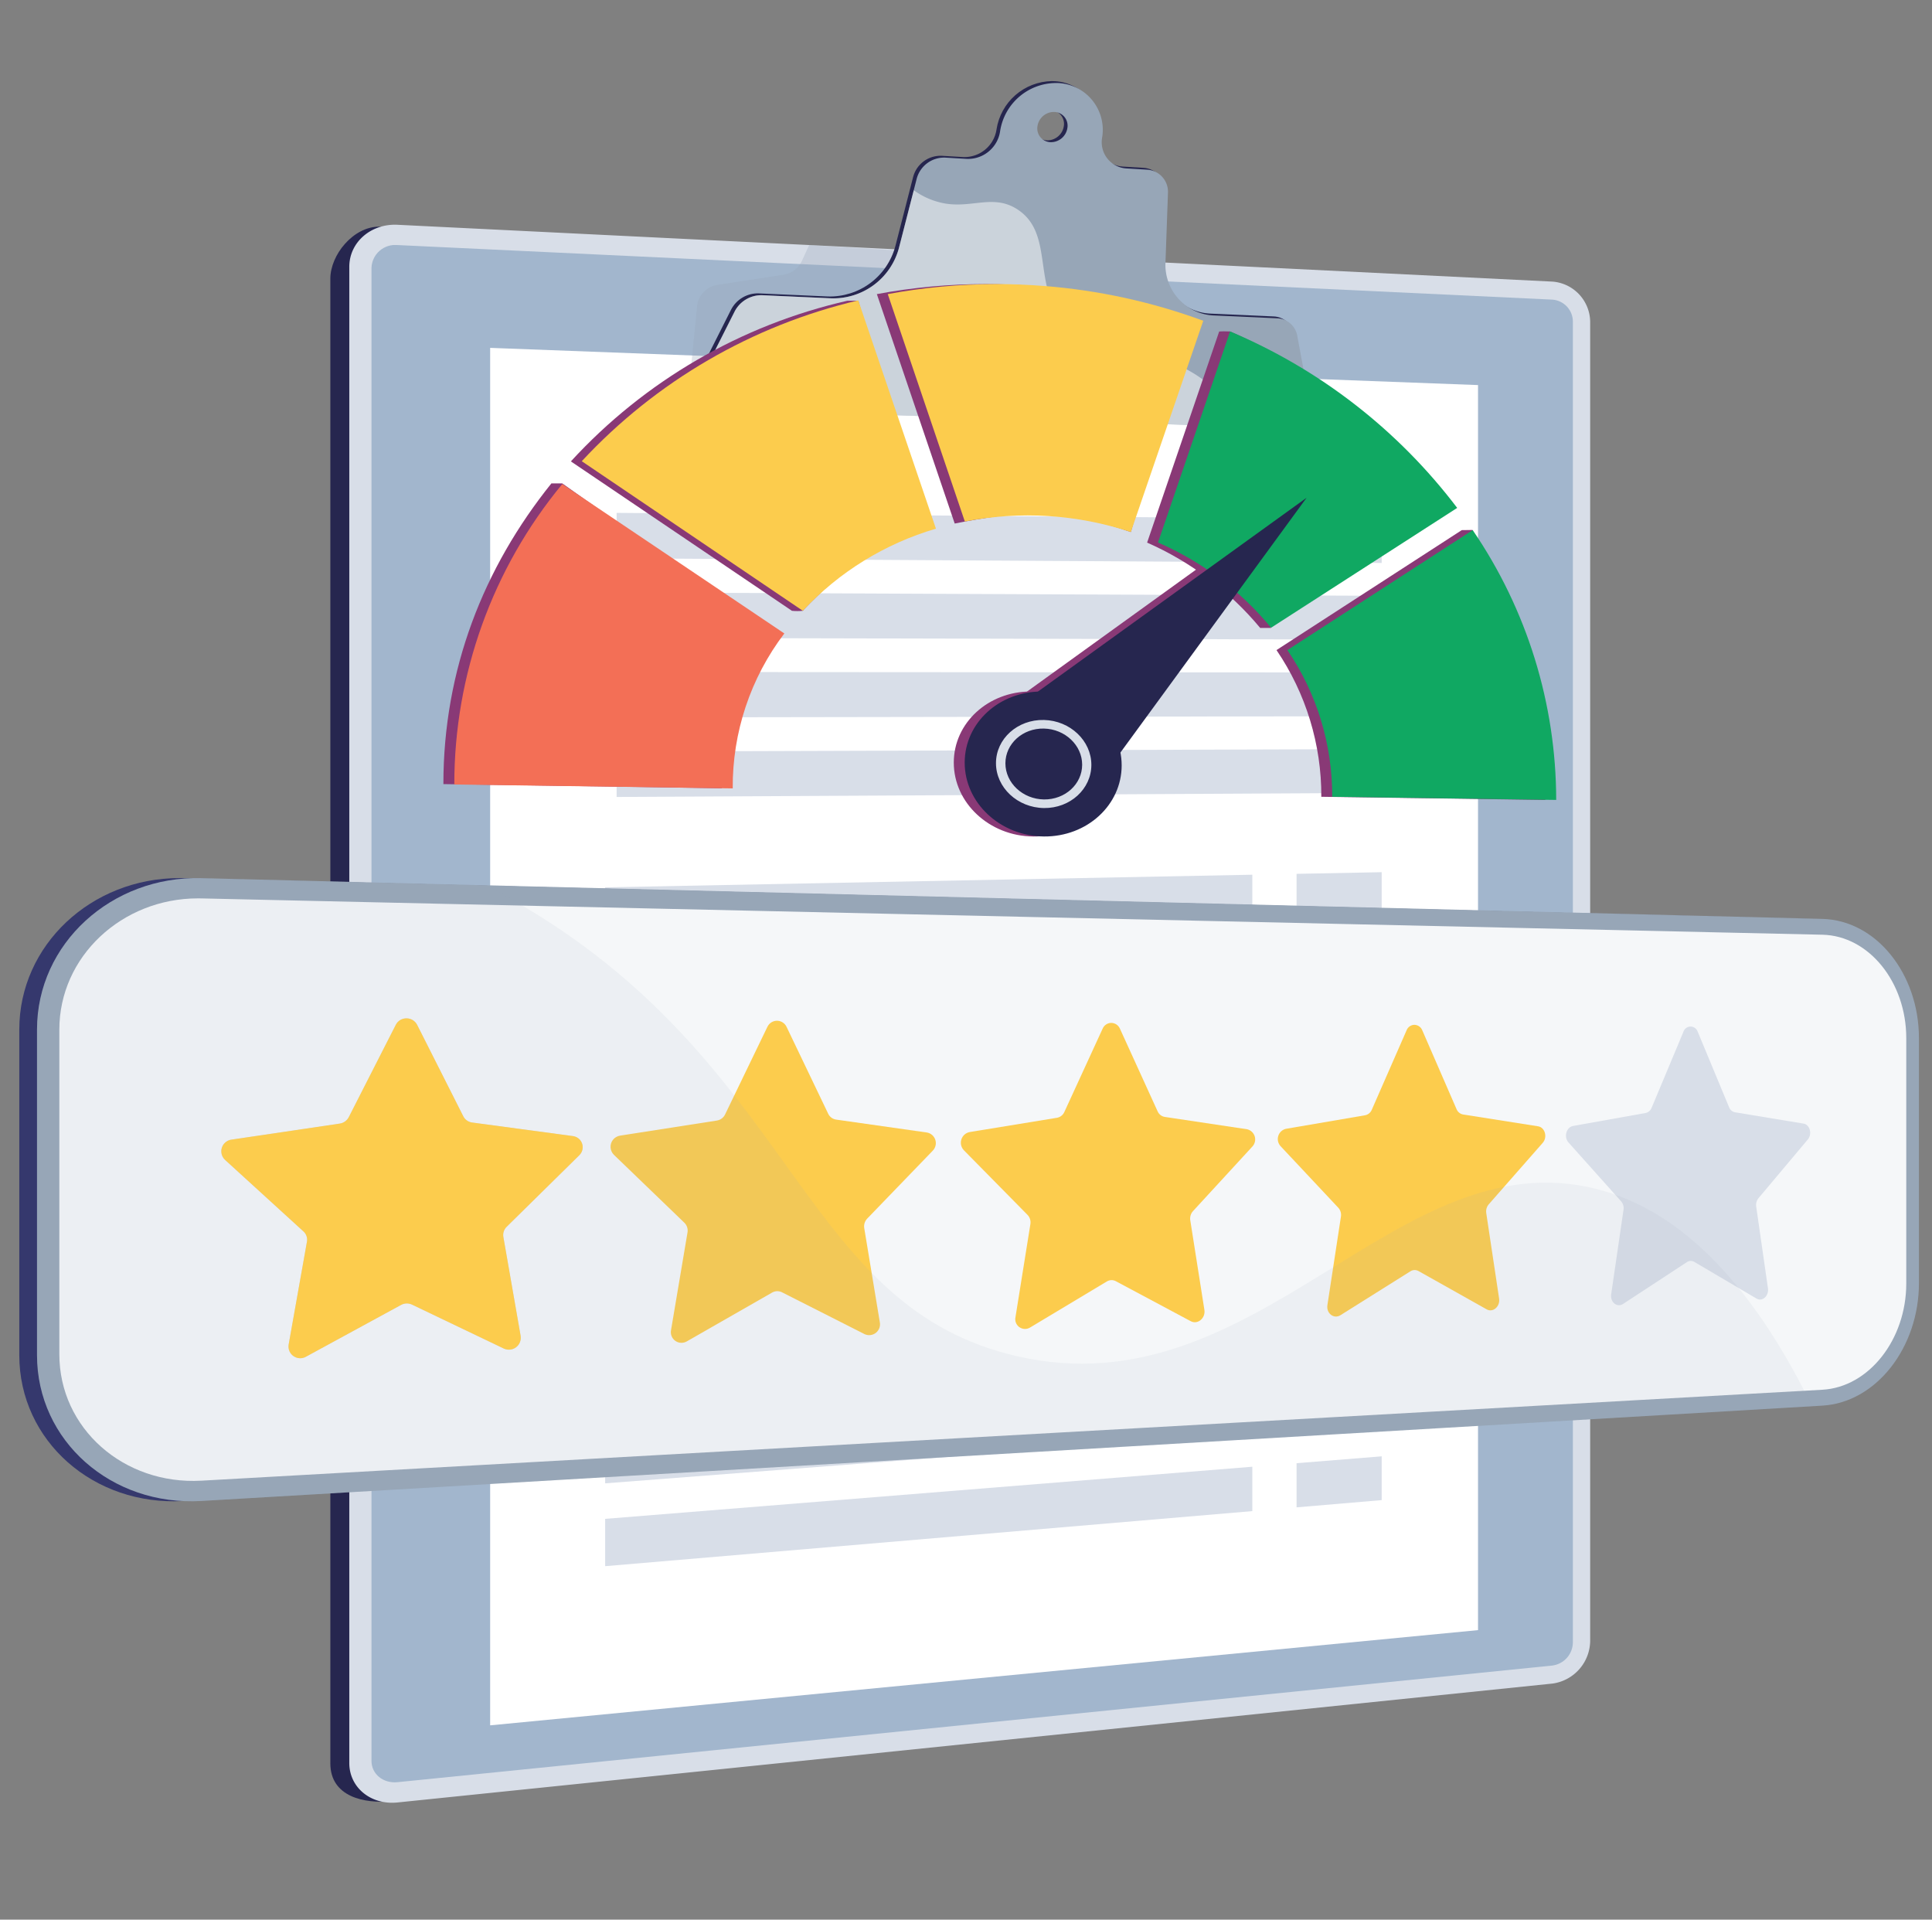 <?xml version="1.0" encoding="UTF-8"?> <svg xmlns="http://www.w3.org/2000/svg" xmlns:xlink="http://www.w3.org/1999/xlink" width="456" height="453" viewBox="0 0 456 453"><rect x="0" y="0" width="456" height="453" fill="#808080" stroke="none"/><defs><clipPath id="clip-path"><rect id="Rectangle_33955" data-name="Rectangle 33955" width="456" height="453" transform="translate(-6750 2217)" fill="rgba(255,255,255,0.44)" stroke="#707070" stroke-width="1"></rect></clipPath><clipPath id="clip-path-2"><rect id="Rectangle_33953" data-name="Rectangle 33953" width="516.02" height="478.816" fill="none"></rect></clipPath><clipPath id="clip-path-3"><path id="Path_109452" data-name="Path 109452" d="M520.25,557.038V907.379c0,7.963,8.134,9.566,14.4,8.926l269.578-27.531a10.231,10.231,0,0,0,8.9-10.067V570.1a9.578,9.578,0,0,0-8.9-9.592L532.157,544.764q-.2-.01-.407-.01c-6.1,0-11.5,6.667-11.5,12.284" transform="translate(-520.25 -544.754)" fill="none"></path></clipPath><linearGradient id="linear-gradient" x1="-0.315" y1="1.027" x2="-0.314" y2="1.027" gradientUnits="objectBoundingBox"><stop offset="0" stop-color="#444b8c"></stop><stop offset="0.996" stop-color="#26264f"></stop><stop offset="1" stop-color="#26264f"></stop></linearGradient><clipPath id="clip-path-4"><rect id="Rectangle_33923" data-name="Rectangle 33923" width="516.02" height="478.817" fill="none"></rect></clipPath><clipPath id="clip-path-5"><rect id="Rectangle_33921" data-name="Rectangle 33921" width="283.569" height="362.769" fill="none"></rect></clipPath><clipPath id="clip-path-6"><path id="Path_109454" data-name="Path 109454" d="M581.2,931.972c-3.38.341-6.137-1.917-6.137-5.036V574.609a5.6,5.6,0,0,1,6.137-5.365L853.8,582.122a5.209,5.209,0,0,1,4.823,5.229V898.958a5.568,5.568,0,0,1-4.823,5.489Z" transform="translate(-575.06 -569.237)" fill="none"></path></clipPath><clipPath id="clip-path-7"><rect id="Rectangle_33922" data-name="Rectangle 33922" width="93.185" height="35.805" fill="none"></rect></clipPath><clipPath id="clip-path-8"><path id="Path_109457" data-name="Path 109457" d="M1081.632,364.793a3.242,3.242,0,0,1-3.021-3.788,3.928,3.928,0,0,1,4.047-3.339,3.242,3.242,0,0,1,3.01,3.788,3.94,3.94,0,0,1-3.816,3.347c-.073,0-.147,0-.22-.007m-11.84-2.59a7.488,7.488,0,0,1-1.035,2.87,7.658,7.658,0,0,1-6.867,3.665l-5.046-.3a6.69,6.69,0,0,0-6.738,4.983l-4.2,16.358a16.024,16.024,0,0,1-15.928,11.861l-16.334-.732a7.1,7.1,0,0,0-6.532,3.884l-9.843,19.531a2.259,2.259,0,0,0,1.943,3.386l141.647,4.7a2.631,2.631,0,0,0,2.58-3.03l-3.508-18.873a4.986,4.986,0,0,0-4.747-4.154l-14.89-.667a11.956,11.956,0,0,1-11.465-12.748l.575-16.115a5.23,5.23,0,0,0-4.947-5.543l-4.892-.292a6.194,6.194,0,0,1-5.691-7.314,11.048,11.048,0,0,0-10.238-12.83c-.276-.019-.552-.028-.826-.028a13.448,13.448,0,0,0-13.022,11.386" transform="translate(-996.989 -350.817)" fill="none"></path></clipPath><linearGradient id="linear-gradient-2" x1="-1.196" y1="5.103" x2="-1.194" y2="5.103" xlink:href="#linear-gradient"></linearGradient><clipPath id="clip-path-10"><rect id="Rectangle_33925" data-name="Rectangle 33925" width="130.955" height="55.848" fill="none"></rect></clipPath><clipPath id="clip-path-11"><path id="Path_109480" data-name="Path 109480" d="M105.745,1448.406v76.83c0,20.271,17.579,35.669,38.794,34.421l382.6-22.505c12.682-.746,22.791-13.694,22.791-28.933v-57.76c0-15.239-10.109-27.847-22.791-28.166l-382.6-9.615c-.343-.009-.689-.013-1.03-.013-20.753,0-37.764,15.8-37.764,35.741" transform="translate(-105.745 -1412.665)" fill="none"></path></clipPath><linearGradient id="linear-gradient-3" x1="-0.042" y1="1.542" x2="-0.042" y2="1.542" xlink:href="#linear-gradient"></linearGradient><clipPath id="clip-path-13"><path id="Path_109482" data-name="Path 109482" d="M159.119,1470.692v76.6c0,17.488,15.2,30.863,33.523,29.835l382.6-21.459c10.987-.616,19.8-11.861,19.8-25.077v-57.889c0-13.215-8.809-24.164-19.8-24.41l-382.6-8.569c-.265-.006-.528-.009-.792-.009-17.97,0-32.731,13.738-32.731,30.973" transform="translate(-159.119 -1439.719)" fill="none"></path></clipPath><linearGradient id="linear-gradient-4" x1="-0.192" y1="0.851" x2="-0.192" y2="0.851" gradientUnits="objectBoundingBox"><stop offset="0" stop-color="#ebeff2"></stop><stop offset="0.004" stop-color="#ebeff2"></stop><stop offset="1" stop-color="#fff"></stop></linearGradient><clipPath id="clip-path-15"><path id="Path_109484" data-name="Path 109484" d="M930.623,1604.152l-9.993,20.683a2.59,2.59,0,0,1-1.928,1.44l-22.852,3.561a2.661,2.661,0,0,0-1.462,4.527l16.629,16.024a2.589,2.589,0,0,1,.744,2.3l-3.892,23.067a2.51,2.51,0,0,0,3.761,2.616l20.083-11.49a2.467,2.467,0,0,1,2.344-.078L953.6,1676.7a2.562,2.562,0,0,0,3.554-2.825l-3.678-22.194a2.661,2.661,0,0,1,.706-2.274l15.454-16.009a2.545,2.545,0,0,0-1.334-4.293l-21.473-3.054a2.461,2.461,0,0,1-1.866-1.388l-9.816-20.483a2.5,2.5,0,0,0-2.272-1.453,2.469,2.469,0,0,0-2.246,1.428" transform="translate(-893.586 -1602.724)" fill="none"></path></clipPath><clipPath id="clip-path-16"><path id="Path_109485" data-name="Path 109485" d="M1393.923,1606.938l-9.036,19.668a2.357,2.357,0,0,1-1.743,1.368l-20.642,3.375a2.566,2.566,0,0,0-1.32,4.3l15.016,15.241a2.544,2.544,0,0,1,.672,2.187L1373.355,1675a2.3,2.3,0,0,0,3.4,2.493l18.156-10.891a2.136,2.136,0,0,1,2.121-.071l17.688,9.446c1.63.87,3.53-.715,3.219-2.682l-3.332-21.129a2.615,2.615,0,0,1,.639-2.163l14.005-15.228a2.462,2.462,0,0,0-1.21-4.089l-19.455-2.916a2.244,2.244,0,0,1-1.69-1.321l-8.884-19.487a2.254,2.254,0,0,0-2.055-1.381,2.227,2.227,0,0,0-2.032,1.359" transform="translate(-1360.459 -1605.579)" fill="none"></path></clipPath><clipPath id="clip-path-17"><path id="Path_109486" data-name="Path 109486" d="M1813.26,1609.463l-8.211,18.748a2.16,2.16,0,0,1-1.583,1.3l-18.737,3.207a2.482,2.482,0,0,0-1.2,4.095l13.627,14.531a2.5,2.5,0,0,1,.61,2.084l-3.192,20.88c-.3,1.952,1.526,3.359,3.084,2.381l16.494-10.351a1.864,1.864,0,0,1,1.928-.064l16.089,9.037c1.483.833,3.212-.677,2.93-2.553l-3.033-20.162a2.574,2.574,0,0,1,.582-2.063l12.751-14.519c1.178-1.342.528-3.646-1.1-3.9l-17.708-2.79a2.06,2.06,0,0,1-1.537-1.26l-8.079-18.583a2.048,2.048,0,0,0-1.868-1.317,2.024,2.024,0,0,0-1.848,1.3" transform="translate(-1782.877 -1608.167)" fill="none"></path></clipPath><clipPath id="clip-path-19"><rect id="Rectangle_33934" data-name="Rectangle 33934" width="418.963" height="147.061" fill="none"></rect></clipPath><clipPath id="clip-path-20"><path id="Path_109489" data-name="Path 109489" d="M416.063,1601.064l-11.11,21.81a2.871,2.871,0,0,1-2.144,1.519l-25.438,3.77a2.772,2.772,0,0,0-1.629,4.779l18.516,16.891a2.641,2.641,0,0,1,.828,2.426l-4.331,24.342a2.764,2.764,0,0,0,4.185,2.751l22.334-12.159a2.872,2.872,0,0,1,2.605-.087l21.7,10.385a2.811,2.811,0,0,0,3.943-2.983l-4.082-23.371a2.716,2.716,0,0,1,.783-2.4l17.139-16.875a2.641,2.641,0,0,0-1.479-4.519l-23.822-3.206a2.721,2.721,0,0,1-2.072-1.462l-10.9-21.586a2.794,2.794,0,0,0-2.526-1.532,2.759,2.759,0,0,0-2.494,1.5" transform="translate(-374.85 -1599.56)" fill="none"></path></clipPath><clipPath id="clip-path-21"><path id="Path_109490" data-name="Path 109490" d="M696.4,886.836c-16.01,19.946-25.487,43.925-25.487,70.956l65.713.976a59.8,59.8,0,0,1,12.182-36.6l-49.834-35.331Z" transform="translate(-670.915 -886.836)" fill="none"></path></clipPath><linearGradient id="linear-gradient-5" x1="-1.271" y1="3.56" x2="-1.269" y2="3.56" gradientUnits="objectBoundingBox"><stop offset="0" stop-color="#311944"></stop><stop offset="1" stop-color="#893976"></stop></linearGradient><clipPath id="clip-path-22"><path id="Path_109491" data-name="Path 109491" d="M906.039,643.45a126.768,126.768,0,0,0-65.261,37.911l52.059,35.179.113.079a12.388,12.388,0,0,0,2.574,0c.093,0,.126-.181.191-.248,8.093-8.4,16.881-15.581,28.657-19.1L908.612,643.45Z" transform="translate(-840.778 -643.45)" fill="none"></path></clipPath><linearGradient id="linear-gradient-6" x1="-1.998" y1="4.304" x2="-1.996" y2="4.304" xlink:href="#linear-gradient-5"></linearGradient><clipPath id="clip-path-23"><path id="Path_109492" data-name="Path 109492" d="M1248.522,623.635l18.374,54.143c6-1.184,14.41-2.67,20.83-2.352a79.013,79.013,0,0,1,20.738,4.357l14.522-49.853a140.384,140.384,0,0,0-37.594-8.213q-5.666-.447-11.256-.445a139.178,139.178,0,0,0-25.614,2.364" transform="translate(-1248.522 -621.272)" fill="none"></path></clipPath><linearGradient id="linear-gradient-7" x1="-3.601" y1="4.856" x2="-3.598" y2="4.856" xlink:href="#linear-gradient-5"></linearGradient><clipPath id="clip-path-24"><path id="Path_109493" data-name="Path 109493" d="M1625.669,684.23l-17.012,49.82a72.9,72.9,0,0,1,26.686,20.133h2.573l-.388-1.429,41.743-26.891c-12.87-17.163-30.013-32.249-50.9-41.584-.043-.019-.082-.055-.129-.055-1.059,0-1.076-.035-1.453-.035-.2,0-.5.01-1.121.041" transform="translate(-1608.657 -684.189)" fill="none"></path></clipPath><linearGradient id="linear-gradient-8" x1="-2.747" y1="3.775" x2="-2.745" y2="3.775" xlink:href="#linear-gradient-5"></linearGradient><clipPath id="clip-path-25"><path id="Path_109494" data-name="Path 109494" d="M1824.813,948.874l-43.736,28.31a61.075,61.075,0,0,1,10.578,34.62l52.865.74a112.891,112.891,0,0,0-18.369-61.638c-.243-.378,1.673-1.925,1.236-2.032a.868.868,0,0,0-.253-.039c-.19,0-.6.039-2.32.039" transform="translate(-1781.077 -948.835)" fill="none"></path></clipPath><linearGradient id="linear-gradient-9" x1="-3.96" y1="4.092" x2="-3.958" y2="4.092" xlink:href="#linear-gradient-5"></linearGradient><clipPath id="clip-path-26"><path id="Path_109495" data-name="Path 109495" d="M1411.377,956.437l20.29,17.539,49.719-68.035Z" transform="translate(-1411.377 -905.941)" fill="none"></path></clipPath><linearGradient id="linear-gradient-10" x1="-2.424" y1="3.414" x2="-2.423" y2="3.414" xlink:href="#linear-gradient-5"></linearGradient><clipPath id="clip-path-27"><path id="Path_109496" data-name="Path 109496" d="M1351.038,1180.85c0,9.541,8.424,17.347,18.712,17.433,10.174.085,18.339-7.427,18.339-16.778s-8.165-17.152-18.339-17.426q-.277-.007-.552-.007c-10.035,0-18.16,7.409-18.16,16.779" transform="translate(-1351.038 -1164.072)" fill="none"></path></clipPath><linearGradient id="linear-gradient-11" x1="-6.458" y1="7.949" x2="-6.454" y2="7.949" xlink:href="#linear-gradient-5"></linearGradient><clipPath id="clip-path-28"><path id="Path_109497" data-name="Path 109497" d="M1404.07,1220.74c-5.009-.066-9.1-3.89-9.1-8.525s4.1-8.315,9.1-8.2c4.982.111,9.015,3.934,9.015,8.524,0,4.549-3.963,8.206-8.884,8.205h-.131m-11.325-8.564c0,5.765,5.1,10.517,11.325,10.592,6.185.074,11.187-4.5,11.187-10.194s-5-10.445-11.187-10.59c-.1,0-.192,0-.289,0-6.1,0-11.037,4.519-11.037,10.195" transform="translate(-1392.745 -1201.981)" fill="none"></path></clipPath><linearGradient id="linear-gradient-12" x1="-10.958" y1="12.747" x2="-10.95" y2="12.747" xlink:href="#linear-gradient-5"></linearGradient><clipPath id="clip-path-29"><path id="Path_109498" data-name="Path 109498" d="M685.445,958.579l65.713.92a59.69,59.69,0,0,1,12.182-36.563l-52.407-35.257a111.034,111.034,0,0,0-25.487,70.9" transform="translate(-685.445 -887.679)" fill="none"></path></clipPath><clipPath id="clip-path-30"><path id="Path_109499" data-name="Path 109499" d="M855.309,680.953l52.172,35.294A69.889,69.889,0,0,1,938.9,696.871L920.569,643a129.542,129.542,0,0,0-65.26,37.95" transform="translate(-855.309 -643.003)" fill="none"></path></clipPath><clipPath id="clip-path-31"><path id="Path_109500" data-name="Path 109500" d="M1263.053,623.635l18.191,53.665a77.439,77.439,0,0,1,39.177,2.482l17.1-49.853a140.383,140.383,0,0,0-37.594-8.213q-5.666-.447-11.256-.445a139.174,139.174,0,0,0-25.614,2.364" transform="translate(-1263.053 -621.272)" fill="none"></path></clipPath><clipPath id="clip-path-32"><path id="Path_109501" data-name="Path 109501" d="M1623.188,734.166a71.424,71.424,0,0,1,26.686,20.112L1693.8,726a131.25,131.25,0,0,0-53.6-41.644Z" transform="translate(-1623.188 -684.357)" fill="none"></path></clipPath><clipPath id="clip-path-33"><path id="Path_109502" data-name="Path 109502" d="M1795.607,977.364a61.074,61.074,0,0,1,10.578,34.62l52.865.74a113.143,113.143,0,0,0-19.707-63.67Z" transform="translate(-1795.607 -949.054)" fill="none"></path></clipPath><clipPath id="clip-path-34"><path id="Path_109503" data-name="Path 109503" d="M1425.908,956.437l20.29,17.539,49.719-68.035Z" transform="translate(-1425.908 -905.941)" fill="none"></path></clipPath><linearGradient id="linear-gradient-13" x1="-2.451" y1="3.414" x2="-2.449" y2="3.414" xlink:href="#linear-gradient"></linearGradient><clipPath id="clip-path-35"><path id="Path_109504" data-name="Path 109504" d="M1365.568,1180.85c0,9.541,8.425,17.347,18.712,17.433,10.174.085,18.339-7.427,18.339-16.778s-8.166-17.152-18.339-17.426q-.277-.007-.552-.007c-10.035,0-18.16,7.409-18.16,16.779" transform="translate(-1365.568 -1164.072)" fill="none"></path></clipPath><linearGradient id="linear-gradient-14" x1="-6.528" y1="7.949" x2="-6.523" y2="7.949" xlink:href="#linear-gradient"></linearGradient></defs><g id="score" transform="translate(6750 -2217)" clip-path="url(#clip-path)"><g id="Group_88346" data-name="Group 88346" transform="translate(-6764.178 2174)"><g id="Group_88345" data-name="Group 88345" clip-path="url(#clip-path-2)"><g id="Group_88274" data-name="Group 88274" transform="translate(92.146 96.487)"><g id="Group_88273" data-name="Group 88273" clip-path="url(#clip-path-3)"><rect id="Rectangle_33919" data-name="Rectangle 33919" width="292.878" height="372.191" transform="translate(0 0)" fill="url(#linear-gradient)"></rect></g></g><g id="Group_88284" data-name="Group 88284" transform="translate(0 0)"><g id="Group_88283" data-name="Group 88283" clip-path="url(#clip-path-4)"><path id="Path_109453" data-name="Path 109453" d="M829.493,555.585,556.885,542.175c-6.266-.308-11.37,4.132-11.37,9.918V905.172c0,5.787,5.1,9.952,11.37,9.307l272.608-28.058a10.284,10.284,0,0,0,8.9-10.146V565.253a9.622,9.622,0,0,0-8.9-9.668" transform="translate(-448.894 -446.132)" fill="#d8dee8"></path><g id="Group_88279" data-name="Group 88279" transform="translate(101.854 100.824)" opacity="0.3" style="mix-blend-mode: multiply;isolation: isolate"><g id="Group_88278" data-name="Group 88278"><g id="Group_88277" data-name="Group 88277" clip-path="url(#clip-path-5)"><g id="Group_88276" data-name="Group 88276" transform="translate(0 -0.001)"><g id="Group_88275" data-name="Group 88275" clip-path="url(#clip-path-6)"><rect id="Rectangle_33920" data-name="Rectangle 33920" width="283.568" height="363.229" transform="translate(0 -0.152)" fill="#20588c"></rect></g></g></g></g></g><path id="Path_109455" data-name="Path 109455" d="M966.374,1008.832,733.211,1031.3V706.245l233.163,8.781Z" transform="translate(-603.345 -581.155)" fill="#fff"></path><g id="Group_88282" data-name="Group 88282" transform="translate(176.586 100.824)" opacity="0.3" style="mix-blend-mode: multiply;isolation: isolate"><g id="Group_88281" data-name="Group 88281"><g id="Group_88280" data-name="Group 88280" clip-path="url(#clip-path-7)"><path id="Path_109456" data-name="Path 109456" d="M1090.174,603.876l-93.185,1.166,2.09-21.015a5.7,5.7,0,0,1,4.731-5.371l15.781-2.425a5.677,5.677,0,0,0,4.27-3.277l1.711-3.716,41.278,2.549Z" transform="translate(-996.989 -569.237)" fill="#97a6b7"></path></g></g></g></g></g><g id="Group_88286" data-name="Group 88286" transform="translate(176.586 62.137)"><g id="Group_88285" data-name="Group 88285" clip-path="url(#clip-path-8)"><rect id="Rectangle_33924" data-name="Rectangle 33924" width="147.262" height="81.647" transform="translate(-0.522 0)" fill="url(#linear-gradient-2)"></rect></g></g><g id="Group_88291" data-name="Group 88291" transform="translate(0 0)"><g id="Group_88290" data-name="Group 88290" clip-path="url(#clip-path-4)"><path id="Path_109458" data-name="Path 109458" d="M1144.672,412.975a4.986,4.986,0,0,0-4.747-4.154l-14.89-.667a11.956,11.956,0,0,1-11.465-12.748l.575-16.115a5.23,5.23,0,0,0-4.947-5.543l-4.892-.292a6.194,6.194,0,0,1-5.691-7.314,11.048,11.048,0,0,0-10.238-12.83,13.408,13.408,0,0,0-13.848,11.358,7.49,7.49,0,0,1-1.034,2.87,7.659,7.659,0,0,1-6.867,3.665l-5.046-.3a6.691,6.691,0,0,0-6.738,4.983l-4.2,16.358a16.024,16.024,0,0,1-15.928,11.861l-16.334-.732a7.1,7.1,0,0,0-6.532,3.884l-9.843,19.53a2.26,2.26,0,0,0,1.943,3.386l141.647,4.7a2.631,2.631,0,0,0,2.58-3.03Zm-58.3-45.716a3.242,3.242,0,0,1-3.021-3.788,3.927,3.927,0,0,1,4.047-3.339,3.242,3.242,0,0,1,3.01,3.788,3.929,3.929,0,0,1-4.036,3.34" transform="translate(-824.301 -290.71)" fill="#97a6b7"></path><g id="Group_88289" data-name="Group 88289" transform="translate(177.426 87.892)" opacity="0.5" style="mix-blend-mode: soft-light;isolation: isolate"><g id="Group_88288" data-name="Group 88288"><g id="Group_88287" data-name="Group 88287" clip-path="url(#clip-path-10)"><path id="Path_109459" data-name="Path 109459" d="M1120.432,539.579c-12.635-7.8-22.33-2.269-30.2-11.067-8.43-9.418-2.744-21.816-11.467-27.667-5.584-3.745-10.566-.442-17.06-1.456a17.907,17.907,0,0,1-7.553-3.159l-3.5,13.643a16.025,16.025,0,0,1-15.928,11.861L1018.386,521a7.1,7.1,0,0,0-6.532,3.884l-9.843,19.531a2.259,2.259,0,0,0,1.943,3.385l128.728,4.276a38.4,38.4,0,0,0-12.25-12.5" transform="translate(-1001.728 -496.231)" fill="#fff"></path></g></g></g><path id="Path_109460" data-name="Path 109460" d="M1082.3,937.9l-180.579-1.1V926.078l180.579,1.493Z" transform="translate(-742.005 -762.052)" fill="#d8dee8"></path><path id="Path_109461" data-name="Path 109461" d="M1082.3,1043.2l-180.579-.411v-10.723l180.579.8Z" transform="translate(-742.005 -849.267)" fill="#d8dee8"></path><path id="Path_109462" data-name="Path 109462" d="M1082.3,1148.5l-180.579.279v-10.722l180.579.115Z" transform="translate(-742.005 -936.485)" fill="#d8dee8"></path><path id="Path_109463" data-name="Path 109463" d="M1082.3,1251.133l-180.579.968v-10.722l180.579-.574Z" transform="translate(-742.005 -1021.033)" fill="#d8dee8"></path><path id="Path_109464" data-name="Path 109464" d="M1039.206,1418.643l-152.745,3.679v-11.167l152.745-2.981Z" transform="translate(-729.451 -1158.759)" fill="#d8dee8"></path><path id="Path_109465" data-name="Path 109465" d="M1039.206,1522.121l-152.745,4.9v-11.166l152.745-4.2Z" transform="translate(-729.451 -1243.909)" fill="#d8dee8"></path><path id="Path_109466" data-name="Path 109466" d="M1039.206,1625.6l-152.745,6.123v-11.166l152.745-5.425Z" transform="translate(-729.451 -1329.058)" fill="#d8dee8"></path><path id="Path_109467" data-name="Path 109467" d="M1039.206,1729.076l-152.745,7.345v-11.167l152.745-6.647Z" transform="translate(-729.451 -1414.208)" fill="#d8dee8"></path><path id="Path_109468" data-name="Path 109468" d="M1827.9,1415.139l-20.093.484V1405.2l20.093-.392Z" transform="translate(-1487.607 -1155.99)" fill="#d8dee8"></path><path id="Path_109469" data-name="Path 109469" d="M1827.9,1517.237l-20.093.645v-10.421l20.093-.553Z" transform="translate(-1487.607 -1240.005)" fill="#d8dee8"></path><path id="Path_109470" data-name="Path 109470" d="M1827.9,1619.335l-20.093.805V1609.72l20.093-.714Z" transform="translate(-1487.607 -1324.02)" fill="#d8dee8"></path><path id="Path_109471" data-name="Path 109471" d="M1827.9,1721.434l-20.093.966v-10.421l20.093-.874Z" transform="translate(-1487.607 -1408.034)" fill="#d8dee8"></path><path id="Path_109472" data-name="Path 109472" d="M1039.206,1897l-152.745,9.328v-11.166l152.745-8.63Z" transform="translate(-729.451 -1552.387)" fill="#d8dee8"></path><path id="Path_109473" data-name="Path 109473" d="M1039.206,2000.474l-152.745,10.55v-11.166l152.745-9.852Z" transform="translate(-729.451 -1637.537)" fill="#d8dee8"></path><path id="Path_109474" data-name="Path 109474" d="M1039.206,2103.952l-152.745,11.772v-11.166l152.745-11.074Z" transform="translate(-729.451 -1722.686)" fill="#d8dee8"></path><path id="Path_109475" data-name="Path 109475" d="M1039.206,2207.429l-152.745,12.994v-11.167l152.745-12.3Z" transform="translate(-729.451 -1807.836)" fill="#d8dee8"></path><path id="Path_109476" data-name="Path 109476" d="M1827.9,1887.117l-20.093,1.227v-10.421l20.093-1.135Z" transform="translate(-1487.607 -1544.372)" fill="#d8dee8"></path><path id="Path_109477" data-name="Path 109477" d="M1827.9,1989.215,1807.8,1990.6v-10.421l20.093-1.3Z" transform="translate(-1487.607 -1628.386)" fill="#d8dee8"></path><path id="Path_109478" data-name="Path 109478" d="M1827.9,2091.314l-20.093,1.549v-10.421l20.093-1.457Z" transform="translate(-1487.607 -1712.401)" fill="#d8dee8"></path><path id="Path_109479" data-name="Path 109479" d="M1827.9,2193.412l-20.093,1.709V2184.7l20.093-1.618Z" transform="translate(-1487.607 -1796.416)" fill="#d8dee8"></path></g></g><g id="Group_88293" data-name="Group 88293" transform="translate(18.73 250.211)"><g id="Group_88292" data-name="Group 88292" clip-path="url(#clip-path-11)"><rect id="Rectangle_33927" data-name="Rectangle 33927" width="444.187" height="148.241" transform="translate(0 -0.002)" fill="url(#linear-gradient-3)"></rect></g></g><g id="Group_88295" data-name="Group 88295" transform="translate(0 0)"><g id="Group_88294" data-name="Group 88294" clip-path="url(#clip-path-4)"><path id="Path_109481" data-name="Path 109481" d="M550.752,1422.294l-382.6-9.615c-21.215-.533-38.794,15.457-38.794,35.727v76.831c0,20.27,17.579,35.668,38.794,34.42l382.6-22.5c12.682-.746,22.791-13.694,22.791-28.933v-57.76c0-15.239-10.109-27.846-22.791-28.165" transform="translate(-106.445 -1162.455)" fill="#97a6b7"></path></g></g><g id="Group_88297" data-name="Group 88297" transform="translate(28.183 255.003)"><g id="Group_88296" data-name="Group 88296" clip-path="url(#clip-path-13)"><rect id="Rectangle_33929" data-name="Rectangle 33929" width="355.467" height="440.168" transform="matrix(0.55, -0.835, 0.835, 0.55, -63.608, 96.522)" fill="url(#linear-gradient-4)"></rect></g></g><g id="Group_88299" data-name="Group 88299" transform="translate(0 0)"><g id="Group_88298" data-name="Group 88298" clip-path="url(#clip-path-4)"><path id="Path_109483" data-name="Path 109483" d="M421.084,1601.093l10.9,21.587a2.721,2.721,0,0,0,2.072,1.461l23.822,3.206a2.641,2.641,0,0,1,1.479,4.519l-17.139,16.875a2.715,2.715,0,0,0-.783,2.4l4.082,23.371a2.811,2.811,0,0,1-3.943,2.983l-21.7-10.385a2.873,2.873,0,0,0-2.605.087l-22.334,12.159a2.764,2.764,0,0,1-4.185-2.751l4.331-24.342a2.641,2.641,0,0,0-.828-2.425l-18.516-16.892a2.772,2.772,0,0,1,1.629-4.779l25.438-3.77a2.872,2.872,0,0,0,2.144-1.519l11.11-21.809a2.834,2.834,0,0,1,5.02.027" transform="translate(-308.457 -1316.247)" fill="#d8dee8"></path></g></g><g id="Group_88301" data-name="Group 88301" transform="translate(158.272 283.874)"><g id="Group_88300" data-name="Group 88300" clip-path="url(#clip-path-15)"><rect id="Rectangle_33931" data-name="Rectangle 33931" width="109.565" height="109.586" transform="matrix(0.7, -0.714, 0.714, 0.7, -39.126, 39.135)" fill="#fccc4d"></rect></g></g><g id="Group_88303" data-name="Group 88303" transform="translate(240.964 284.38)"><g id="Group_88302" data-name="Group 88302" clip-path="url(#clip-path-16)"><rect id="Rectangle_33932" data-name="Rectangle 33932" width="101.632" height="101.601" transform="translate(-37.155 37.201) rotate(-45.574)" fill="#fccc4d"></rect></g></g><g id="Group_88305" data-name="Group 88305" transform="translate(315.782 284.838)"><g id="Group_88304" data-name="Group 88304" clip-path="url(#clip-path-17)"><rect id="Rectangle_33933" data-name="Rectangle 33933" width="92.678" height="90.896" transform="translate(-31.258 51.168) rotate(-59.095)" fill="#fccc4d"></rect></g></g><g id="Group_88310" data-name="Group 88310" transform="translate(0 0)"><g id="Group_88309" data-name="Group 88309" clip-path="url(#clip-path-4)"><path id="Path_109487" data-name="Path 109487" d="M2198,1611.782l7.378,17.759a1.9,1.9,0,0,0,1.4,1.205l16.188,2.674c1.491.247,2.085,2.451,1.008,3.733l-11.658,13.873a2.539,2.539,0,0,0-.531,1.972l2.772,19.279c.258,1.795-1.323,3.235-2.678,2.436l-14.7-8.662a1.637,1.637,0,0,0-1.76.058l-15.05,9.861c-1.421.931-3.085-.415-2.813-2.28l2.911-19.934a2.472,2.472,0,0,0-.557-1.991l-12.422-13.885c-1.17-1.308-.524-3.619,1.091-3.908l17.084-3.055a1.991,1.991,0,0,0,1.444-1.244l7.494-17.91a1.776,1.776,0,0,1,3.392.019" transform="translate(-1783.099 -1325.269)" fill="#d8dee8"></path><g id="Group_88308" data-name="Group 88308" transform="translate(22.911 250.212)" opacity="0.1" style="mix-blend-mode: multiply;isolation: isolate"><g id="Group_88307" data-name="Group 88307"><g id="Group_88306" data-name="Group 88306" clip-path="url(#clip-path-19)"><path id="Path_109488" data-name="Path 109488" d="M497.537,1486.055c-47.49-12.129-79.853,52.458-136.745,39.469-50.26-11.475-51.677-65.432-112.6-103.759q-6.333-3.984-12.911-7.4l-67.13-1.687c-21.215-.533-38.794,15.457-38.794,35.727v76.831c0,20.27,17.579,35.668,38.794,34.421L548.319,1537.3c-17.154-34.96-35.421-47.317-50.782-51.24" transform="translate(-129.356 -1412.667)" fill="#97a6b7"></path></g></g></g></g></g><g id="Group_88312" data-name="Group 88312" transform="translate(66.393 283.314)"><g id="Group_88311" data-name="Group 88311" clip-path="url(#clip-path-20)"><rect id="Rectangle_33936" data-name="Rectangle 33936" width="104.502" height="108.27" transform="translate(-25.386 72.661) rotate(-71.345)" fill="#fccc4d"></rect></g></g><g id="Group_88314" data-name="Group 88314" transform="translate(118.832 157.076)"><g id="Group_88313" data-name="Group 88313" clip-path="url(#clip-path-21)"><rect id="Rectangle_33937" data-name="Rectangle 33937" width="89.094" height="93.38" transform="translate(-17.382 67.453) rotate(-75.55)" fill="url(#linear-gradient-5)"></rect></g></g><g id="Group_88316" data-name="Group 88316" transform="translate(148.918 113.968)"><g id="Group_88315" data-name="Group 88315" clip-path="url(#clip-path-22)"><rect id="Rectangle_33938" data-name="Rectangle 33938" width="76.352" height="86.27" transform="matrix(0.037, -0.999, 0.999, 0.037, -2.733, 73.181)" fill="url(#linear-gradient-6)"></rect></g></g><g id="Group_88318" data-name="Group 88318" transform="translate(221.138 110.039)"><g id="Group_88317" data-name="Group 88317" clip-path="url(#clip-path-23)"><rect id="Rectangle_33939" data-name="Rectangle 33939" width="63.008" height="77.943" transform="matrix(0.062, -0.998, 0.998, 0.062, -3.615, 58.287)" fill="url(#linear-gradient-7)"></rect></g></g><g id="Group_88320" data-name="Group 88320" transform="translate(284.925 121.183)"><g id="Group_88319" data-name="Group 88319" clip-path="url(#clip-path-24)"><rect id="Rectangle_33940" data-name="Rectangle 33940" width="98.621" height="98.505" transform="matrix(0.794, -0.608, 0.608, 0.794, -33.788, 25.879)" fill="url(#linear-gradient-8)"></rect></g></g><g id="Group_88322" data-name="Group 88322" transform="translate(315.464 168.057)"><g id="Group_88321" data-name="Group 88321" clip-path="url(#clip-path-25)"><rect id="Rectangle_33941" data-name="Rectangle 33941" width="77.841" height="77.652" transform="matrix(0.256, -0.967, 0.967, 0.256, -15.783, 59.524)" fill="url(#linear-gradient-9)"></rect></g></g><g id="Group_88324" data-name="Group 88324" transform="translate(249.983 160.46)"><g id="Group_88323" data-name="Group 88323" clip-path="url(#clip-path-26)"><rect id="Rectangle_33942" data-name="Rectangle 33942" width="97.45" height="97.576" transform="matrix(0.675, -0.738, 0.738, 0.675, -33.88, 37.069)" fill="url(#linear-gradient-10)"></rect></g></g><g id="Group_88326" data-name="Group 88326" transform="translate(239.295 206.18)"><g id="Group_88325" data-name="Group 88325" clip-path="url(#clip-path-27)"><rect id="Rectangle_33943" data-name="Rectangle 33943" width="37.052" height="34.297" transform="translate(0 0)" fill="url(#linear-gradient-11)"></rect></g></g><g id="Group_88328" data-name="Group 88328" transform="translate(246.683 212.894)"><g id="Group_88327" data-name="Group 88327" clip-path="url(#clip-path-28)"><rect id="Rectangle_33944" data-name="Rectangle 33944" width="22.512" height="20.861" transform="translate(0 0)" fill="url(#linear-gradient-12)"></rect></g></g><g id="Group_88330" data-name="Group 88330" transform="translate(121.406 157.225)"><g id="Group_88329" data-name="Group 88329" clip-path="url(#clip-path-29)"><rect id="Rectangle_33945" data-name="Rectangle 33945" width="88.986" height="93.352" transform="translate(-17.355 67.348) rotate(-75.55)" fill="#f36f56"></rect></g></g><g id="Group_88332" data-name="Group 88332" transform="translate(151.492 113.888)"><g id="Group_88331" data-name="Group 88331" clip-path="url(#clip-path-30)"><rect id="Rectangle_33946" data-name="Rectangle 33946" width="76.312" height="86.268" transform="matrix(0.037, -0.999, 0.999, 0.037, -2.731, 73.142)" fill="#fccc4d"></rect></g></g><g id="Group_88334" data-name="Group 88334" transform="translate(223.712 110.039)"><g id="Group_88333" data-name="Group 88333" clip-path="url(#clip-path-31)"><rect id="Rectangle_33947" data-name="Rectangle 33947" width="63.008" height="77.943" transform="translate(-3.615 58.287) rotate(-86.451)" fill="#fccc4d"></rect></g></g><g id="Group_88336" data-name="Group 88336" transform="translate(287.498 121.213)"><g id="Group_88335" data-name="Group 88335" clip-path="url(#clip-path-32)"><rect id="Rectangle_33948" data-name="Rectangle 33948" width="98.576" height="98.447" transform="translate(-33.753 25.852) rotate(-37.449)" fill="#10a862"></rect></g></g><g id="Group_88338" data-name="Group 88338" transform="translate(318.037 168.096)"><g id="Group_88337" data-name="Group 88337" clip-path="url(#clip-path-33)"><rect id="Rectangle_33949" data-name="Rectangle 33949" width="77.804" height="77.642" transform="translate(-15.773 59.488) rotate(-75.15)" fill="#10a862"></rect></g></g><g id="Group_88340" data-name="Group 88340" transform="translate(252.556 160.46)"><g id="Group_88339" data-name="Group 88339" clip-path="url(#clip-path-34)"><rect id="Rectangle_33950" data-name="Rectangle 33950" width="97.45" height="97.576" transform="matrix(0.675, -0.738, 0.738, 0.675, -33.88, 37.069)" fill="url(#linear-gradient-13)"></rect></g></g><g id="Group_88342" data-name="Group 88342" transform="translate(241.869 206.18)"><g id="Group_88341" data-name="Group 88341" clip-path="url(#clip-path-35)"><rect id="Rectangle_33951" data-name="Rectangle 33951" width="37.052" height="34.297" transform="translate(0 0)" fill="url(#linear-gradient-14)"></rect></g></g><g id="Group_88344" data-name="Group 88344" transform="translate(0 0)"><g id="Group_88343" data-name="Group 88343" clip-path="url(#clip-path-4)"><path id="Path_109505" data-name="Path 109505" d="M1418.6,1222.768c-6.227-.075-11.325-4.827-11.325-10.592s5.1-10.337,11.325-10.191c6.185.144,11.187,4.894,11.187,10.59s-5,10.268-11.187,10.194m0-18.756c-5.009-.111-9.1,3.568-9.1,8.2s4.1,8.459,9.1,8.525c4.982.066,9.015-3.615,9.015-8.2s-4.033-8.413-9.015-8.524" transform="translate(-1158.021 -989.086)" fill="#d8dee8"></path></g></g></g></g></g></svg> 